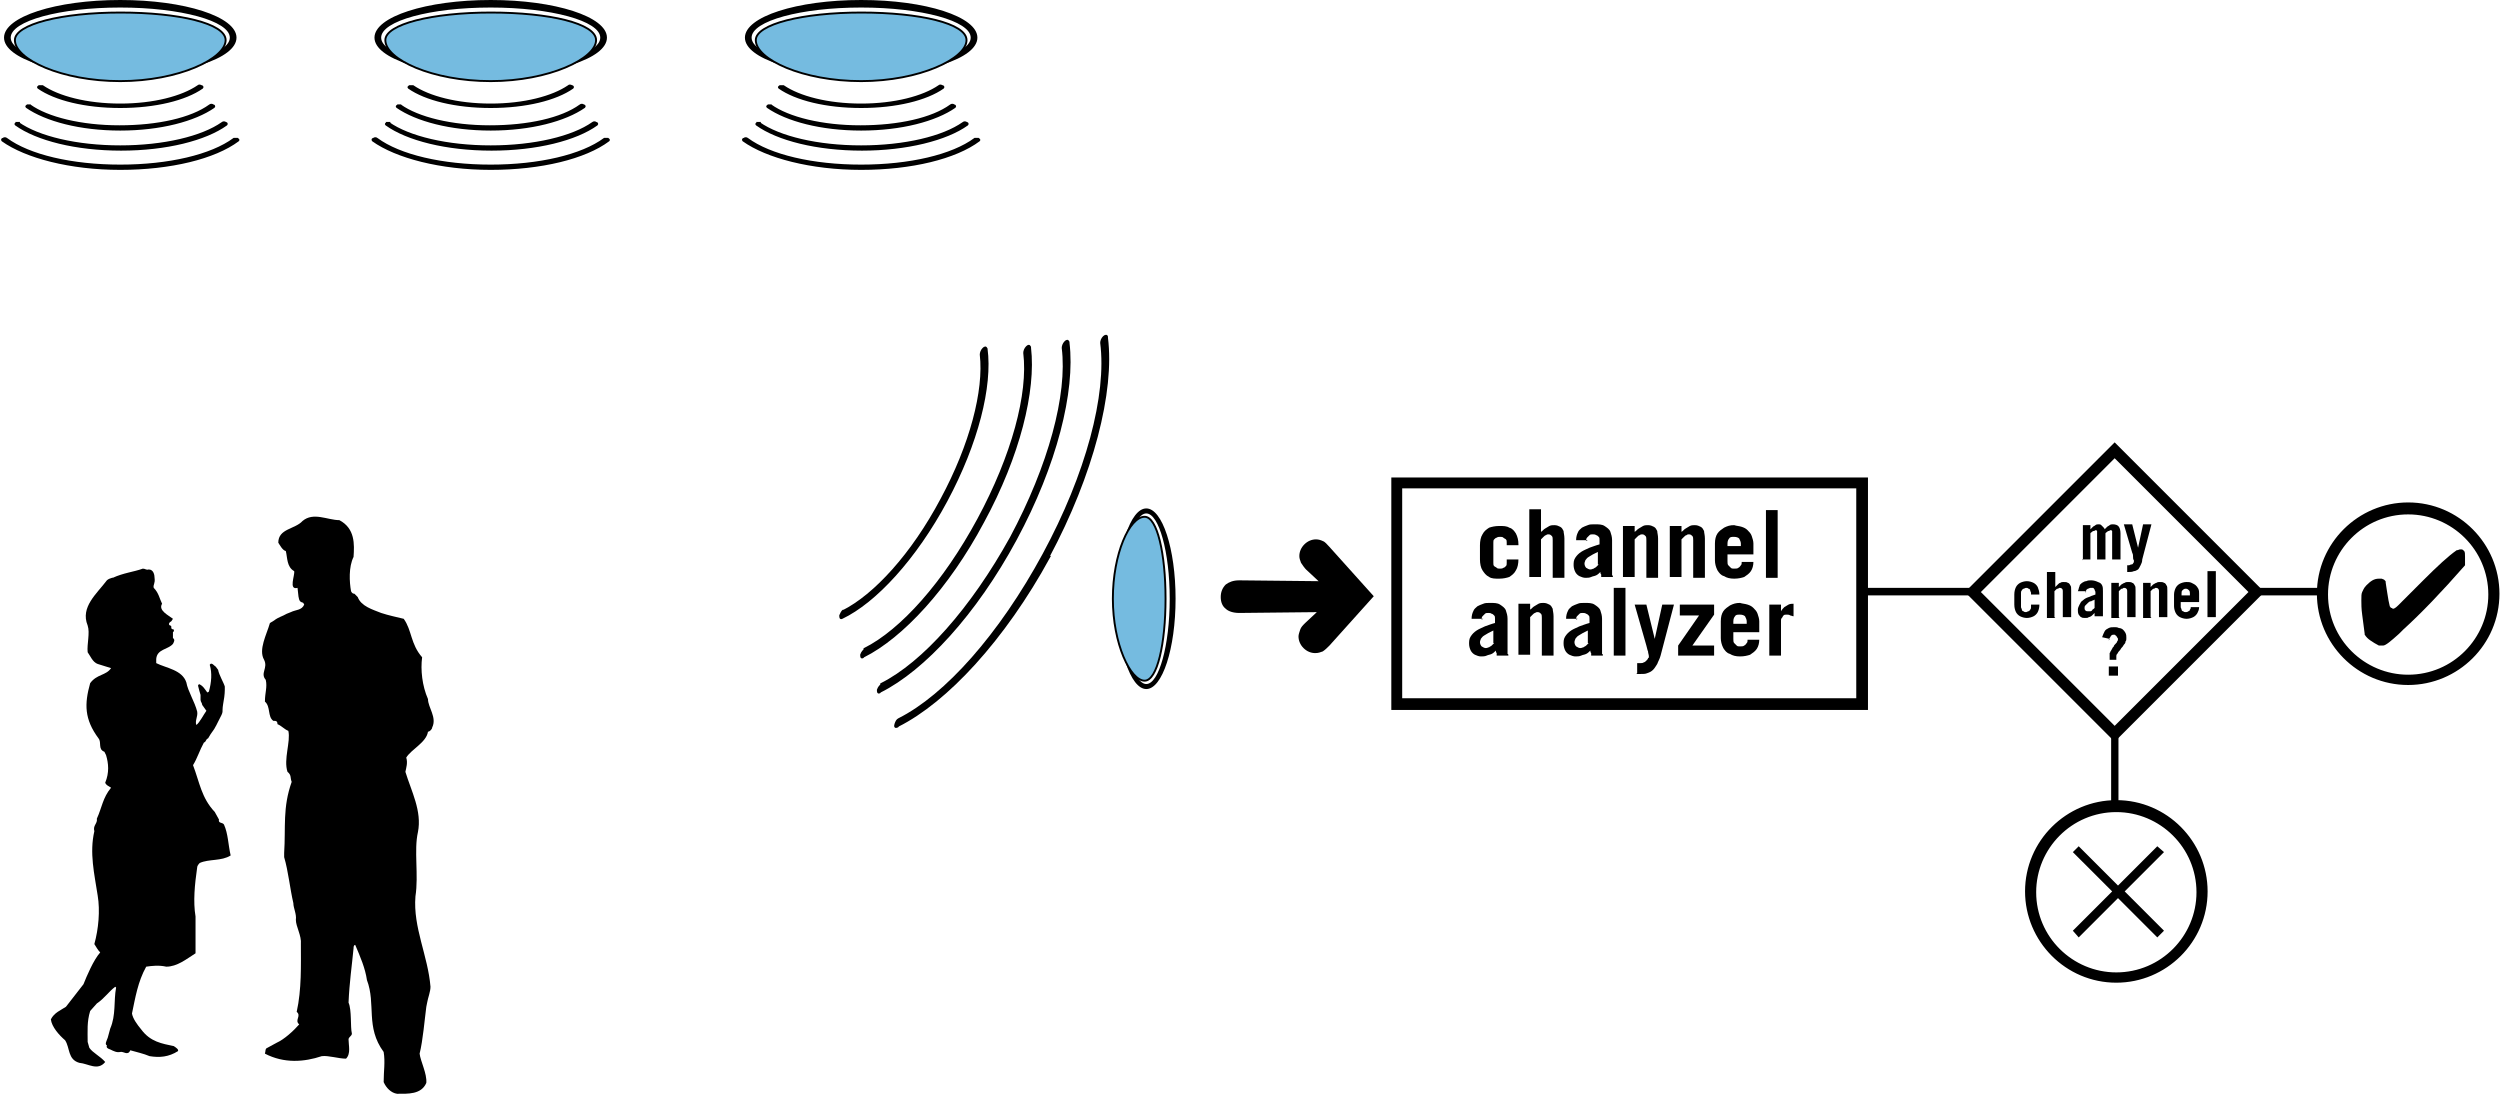 <?xml version="1.0" encoding="UTF-8"?>
<!DOCTYPE svg PUBLIC "-//W3C//DTD SVG 1.1//EN" "http://www.w3.org/Graphics/SVG/1.1/DTD/svg11.dtd">
<!-- Creator: CorelDRAW X5 -->
<svg xmlns="http://www.w3.org/2000/svg" xml:space="preserve" width="3065px" height="1342px" style="shape-rendering:geometricPrecision; text-rendering:geometricPrecision; image-rendering:optimizeQuality; fill-rule:evenodd; clip-rule:evenodd"
viewBox="0 0 2988 1309"
 xmlns:xlink="http://www.w3.org/1999/xlink">
 <defs>
  <style type="text/css">
   <![CDATA[
    .str0 {stroke:black;stroke-width:2.303}
    .fil0 {fill:black}
    .fil1 {fill:#75BBE0}
    .fil2 {fill:black;fill-rule:nonzero}
   ]]>
  </style>
 </defs>
 <g id="Ebene_x0020_1">
  <path class="fil0 str0" d="M2879 602c60,0 108,49 108,108 0,60 -49,108 -108,108 -60,0 -108,-49 -108,-108 0,-60 49,-108 108,-108zm0 12c53,0 97,43 97,97 0,53 -43,97 -97,97 -53,0 -97,-43 -97,-97 0,-53 43,-97 97,-97z"/>
  <path class="fil0 str0" d="M2530 958c60,0 108,49 108,108 0,60 -49,108 -108,108 -60,0 -108,-49 -108,-108 0,-60 49,-108 108,-108zm0 12c53,0 97,43 97,97 0,53 -43,97 -97,97 -53,0 -97,-43 -97,-97 0,-53 43,-97 97,-97z"/>
  <g id="_429704976">
   <path class="fil0" d="M143 0c77,0 139,20 139,45 0,25 -62,45 -139,45 -77,0 -139,-20 -139,-45 0,-25 62,-45 139,-45zm0 9c72,0 131,16 131,36 0,20 -59,36 -131,36 -72,0 -131,-16 -131,-36 0,-20 59,-36 131,-36z"/>
   <path class="fil1 str0" d="M143 15c70,0 126,13 126,33 0,22 -56,49 -126,49 -70,0 -126,-26 -126,-49 0,-19 56,-33 126,-33z"/>
   <path class="fil0 str0" d="M50 103l0 0c19,13 53,22 93,22 40,0 74,-9 93,-22 1,-1 2,-1 4,0 1,0 2,1 1,2 0,0 0,0 0,0 -20,14 -56,23 -98,23 -42,0 -78,-9 -98,-23 0,0 0,0 0,0 -1,-1 0,-1 1,-2 1,0 3,0 4,0z"/>
   <path class="fil0 str0" d="M35 126l0 0c21,15 61,25 107,25 46,0 86,-9 108,-25 1,-1 3,-1 4,0 1,0 2,1 1,2 0,0 0,0 0,0 -23,16 -64,27 -112,27 -48,0 -89,-11 -112,-27 0,0 0,0 0,0 -1,-1 0,-1 1,-2 1,0 3,0 4,0z"/>
   <path class="fil0 str0" d="M21 147l0 0c24,17 70,28 122,28 52,0 98,-11 122,-28 1,-1 3,-1 4,0 1,0 2,1 1,2 0,0 0,0 0,0 -25,18 -72,30 -126,30 -54,0 -101,-12 -126,-30 0,0 0,0 0,0 -1,-1 0,-1 1,-2 1,0 3,0 4,0z"/>
   <path class="fil0 str0" d="M143 202c60,0 113,-13 141,-34 0,0 0,0 0,0 1,-1 0,-1 -1,-2 -1,0 -3,0 -4,0 -27,20 -78,32 -136,32 -58,0 -109,-12 -136,-32 0,0 0,0 0,0 -1,-1 -3,-1 -4,0 -1,0 -2,1 -1,2 0,0 0,0 0,0 28,20 81,34 141,34z"/>
  </g>
  <g id="_421551488">
   <path class="fil0" d="M586 0c77,0 139,20 139,45 0,25 -62,45 -139,45 -77,0 -139,-20 -139,-45 0,-25 62,-45 139,-45zm0 9c72,0 131,16 131,36 0,20 -59,36 -131,36 -72,0 -131,-16 -131,-36 0,-20 59,-36 131,-36z"/>
   <path class="fil1 str0" d="M586 15c70,0 126,13 126,33 0,22 -56,49 -126,49 -70,0 -126,-26 -126,-49 0,-19 56,-33 126,-33z"/>
   <path class="fil0 str0" d="M493 103l0 0c19,13 53,22 93,22 40,0 74,-9 93,-22 1,-1 2,-1 4,0 1,0 2,1 1,2 0,0 0,0 0,0 -20,14 -56,23 -98,23 -42,0 -78,-9 -98,-23 0,0 0,0 0,0 -1,-1 0,-1 1,-2 1,0 3,0 4,0z"/>
   <path class="fil0 str0" d="M478 126l0 0c21,15 61,25 107,25 46,0 86,-9 108,-25 1,-1 3,-1 4,0 1,0 2,1 1,2 0,0 0,0 0,0 -23,16 -64,27 -112,27 -48,0 -89,-11 -112,-27 0,0 0,0 0,0 -1,-1 0,-1 1,-2 1,0 3,0 4,0z"/>
   <path class="fil0 str0" d="M464 147l0 0c24,17 70,28 122,28 52,0 98,-11 122,-28 1,-1 3,-1 4,0 1,0 2,1 1,2 0,0 0,0 0,0 -25,18 -72,30 -126,30 -54,0 -101,-12 -126,-30 0,0 0,0 0,0 -1,-1 0,-1 1,-2 1,0 3,0 4,0z"/>
   <path class="fil0 str0" d="M586 202c60,0 113,-13 141,-34 0,0 0,0 0,0 1,-1 0,-1 -1,-2 -1,0 -3,0 -4,0 -27,20 -78,32 -136,32 -58,0 -109,-12 -136,-32 0,0 0,0 0,0 -1,-1 -3,-1 -4,0 -1,0 -2,1 -1,2 0,0 0,0 0,0 28,20 81,34 141,34z"/>
  </g>
  <g id="_426059416">
   <path class="fil0" d="M1029 0c77,0 139,20 139,45 0,25 -62,45 -139,45 -77,0 -139,-20 -139,-45 0,-25 62,-45 139,-45zm0 9c72,0 131,16 131,36 0,20 -59,36 -131,36 -72,0 -131,-16 -131,-36 0,-20 59,-36 131,-36z"/>
   <path class="fil1 str0" d="M1029 15c70,0 126,13 126,33 0,22 -56,49 -126,49 -70,0 -126,-26 -126,-49 0,-19 56,-33 126,-33z"/>
   <path class="fil0 str0" d="M936 103l0 0c19,13 53,22 93,22 40,0 74,-9 93,-22 1,-1 2,-1 4,0 1,0 2,1 1,2 0,0 0,0 0,0 -20,14 -56,23 -98,23 -42,0 -78,-9 -98,-23 0,0 0,0 0,0 -1,-1 0,-1 1,-2 1,0 3,0 4,0z"/>
   <path class="fil0 str0" d="M921 126l0 0c21,15 61,25 107,25 46,0 86,-9 108,-25 1,-1 3,-1 4,0 1,0 2,1 1,2 0,0 0,0 0,0 -23,16 -64,27 -112,27 -48,0 -89,-11 -112,-27 0,0 0,0 0,0 -1,-1 0,-1 1,-2 1,0 3,0 4,0z"/>
   <path class="fil0 str0" d="M907 147l0 0c24,17 70,28 122,28 52,0 98,-11 122,-28 1,-1 3,-1 4,0 1,0 2,1 1,2 0,0 0,0 0,0 -25,18 -73,30 -126,30 -54,0 -101,-12 -126,-30 0,0 0,0 0,0 -1,-1 0,-1 1,-2 1,0 3,0 4,0z"/>
   <path class="fil0 str0" d="M1029 202c60,0 113,-13 141,-34 0,0 0,0 0,0 1,-1 0,-1 -1,-2 -1,0 -3,0 -4,0 -27,20 -78,32 -136,32 -58,0 -109,-12 -136,-32 0,0 0,0 0,0 -1,-1 -3,-1 -4,0 -1,0 -2,1 -1,2 0,0 0,0 0,0 28,20 81,34 141,34z"/>
  </g>
  <g id="_422902560">
   <path class="fil0 str0" d="M1007 731l0 0c38,-19 83,-68 118,-134 35,-65 52,-130 47,-173 0,-2 1,-5 3,-7 2,-2 3,-2 4,0 0,0 0,0 0,0 6,45 -11,113 -48,182 -37,69 -85,121 -125,140 0,0 0,0 0,0 -2,1 -2,-1 -2,-3 1,-2 2,-5 4,-6z"/>
   <path class="fil0 str0" d="M1033 776l0 0c44,-22 95,-79 136,-155 41,-76 61,-150 55,-199 0,-2 1,-5 3,-7 2,-2 3,-2 4,0 0,0 0,1 0,1 6,51 -13,129 -56,208 -42,79 -97,138 -143,161 0,0 -1,0 -1,1 -2,1 -2,-1 -2,-3 1,-3 3,-5 4,-6z"/>
   <path class="fil0 str0" d="M1053 818l0 0c50,-25 108,-90 155,-175 46,-86 69,-171 62,-227 0,-2 1,-5 3,-7 2,-2 3,-2 4,0 0,0 0,1 0,1 7,58 -15,146 -63,235 -48,89 -110,156 -162,182 0,0 -1,0 -1,1 -2,1 -2,-1 -2,-3 1,-3 3,-5 4,-6z"/>
   <path class="fil0 str0" d="M1253 666c53,-99 78,-198 70,-262 0,0 0,-1 0,-1 0,-2 -2,-2 -4,0 -2,2 -3,5 -3,7 8,62 -17,157 -69,253 -52,96 -117,169 -173,197 0,0 0,0 0,0 -2,1 -3,3 -4,6 -1,3 0,4 2,3 0,0 1,0 1,-1 58,-29 127,-103 181,-202z"/>
  </g>
  <path class="fil0" d="M1405 716c0,60 -16,108 -35,108 -19,0 -35,-48 -35,-108 0,-60 16,-108 35,-108 19,0 35,48 35,108zm-7 0c0,56 -13,102 -28,102 -15,0 -28,-46 -28,-102 0,-56 13,-102 28,-102 15,0 28,46 28,102z"/>
  <path class="fil1 str0" d="M1393 716c0,54 -10,98 -25,98 -17,0 -38,-44 -38,-98 0,-54 20,-98 38,-98 15,0 25,44 25,98z"/>
  <path class="fil2" d="M1576 732l-94 1 -1 0c-7,0 -13,-2 -16,-5 -4,-3 -6,-8 -6,-14 0,-6 2,-11 6,-15 4,-3 9,-5 16,-5l1 0 94 1 -15 -14c-2,-2 -4,-5 -6,-8 -1,-3 -2,-5 -2,-8 0,-5 2,-10 6,-14 4,-4 9,-6 14,-6 3,0 6,1 8,2 3,1 5,4 8,7l53 59 -53 59c-3,3 -5,5 -8,7 -3,1 -5,2 -9,2 -5,0 -10,-2 -14,-6 -4,-4 -6,-9 -6,-14 0,-2 1,-5 2,-8 1,-3 3,-5 6,-8l15 -14z"/>
  <path class="fil2" d="M2827 758c-1,-8 -2,-16 -3,-23 -1,-7 -1,-13 -1,-17 0,-5 0,-8 1,-10 1,-2 2,-5 5,-8l0 0c5,-5 9,-8 15,-8 1,0 1,0 2,0 0,0 1,0 1,0 1,0 2,1 3,1 1,1 1,1 2,2 0,2 1,7 2,14 1,7 2,12 3,16 1,1 1,2 2,2 1,0 1,1 2,1 1,0 3,-1 6,-4 3,-3 10,-10 20,-20 2,-2 6,-6 10,-10 17,-17 30,-29 40,-36 2,0 3,-1 4,-1 1,0 2,0 2,0 1,0 2,1 3,2 1,1 1,4 1,7l0 3c0,1 0,2 0,3 0,2 0,3 0,4l0 0c-28,32 -53,58 -74,77 -1,1 -3,3 -5,5 -10,9 -16,14 -19,14 -1,0 -2,0 -4,0 0,0 -1,0 -1,0 -4,-2 -7,-4 -10,-6 -3,-2 -5,-4 -7,-7z"/>
  <polygon class="fil2" points="2478,1113 2525,1066 2478,1019 2485,1012 2532,1059 2579,1012 2587,1019 2540,1066 2587,1113 2579,1121 2532,1074 2485,1121 "/>
  <path class="fil0" d="M1676 584l543 0 0 251 -543 0 0 -251zm-13 -13l570 0 0 278 -570 0 0 -278z"/>
  <path class="fil2" d="M1815 651c0,-5 -1,-9 -3,-13 -2,-3 -4,-6 -8,-7 -3,-2 -7,-2 -12,-2 -5,0 -9,1 -12,2 -3,2 -6,4 -8,8 -2,3 -3,8 -3,13l0 17c0,5 1,10 3,13 2,3 4,6 8,8 3,2 7,2 12,2 5,0 9,-1 12,-2 3,-2 6,-4 8,-8 2,-3 3,-8 3,-13l0 0 -14 0 0 4c0,2 0,3 -1,4 -1,1 -2,2 -3,2 -1,1 -3,1 -4,1 -2,0 -3,0 -4,-1 -1,-1 -2,-1 -3,-2 -1,-1 -1,-2 -1,-4l0 -24c0,-2 0,-3 1,-4 1,-1 2,-2 3,-2 1,-1 3,-1 4,-1 2,0 3,0 4,1 1,1 2,1 3,2 1,1 1,2 1,4l0 3 14 0z"/>
  <path id="1" class="fil2" d="M1842 691l0 -46c1,-1 2,-2 3,-3 1,-1 2,-2 3,-2 1,-1 2,-1 3,-1 2,0 3,1 4,2 1,1 1,3 1,5l0 45 14 0 0 -47c0,-4 -1,-7 -1,-9 -1,-2 -2,-4 -4,-5 -2,-1 -4,-2 -7,-2 -2,0 -4,0 -6,1 -2,1 -3,2 -5,3 -2,1 -3,3 -5,4l0 -27 -14 0 0 81 14 0z"/>
  <path id="12" class="fil2" d="M1896 647c0,-1 0,-3 1,-4 1,-1 2,-2 3,-3 1,-1 2,-1 4,-1 1,0 3,0 4,1 1,0 2,1 3,2 1,1 1,2 1,4l0 5c-4,1 -9,3 -12,4 -4,2 -7,3 -10,5 -3,2 -5,4 -7,7 -2,3 -2,6 -2,9 0,3 1,6 2,8 1,2 3,4 5,5 2,1 5,2 7,2 2,0 5,0 7,-1 2,-1 4,-1 6,-2 2,-1 3,-2 5,-4 0,1 0,2 1,3 0,1 0,2 0,3l14 0c0,-1 0,-2 -1,-2 0,-1 0,-2 0,-3l0 -39c0,-4 -1,-7 -2,-10 -1,-3 -4,-5 -7,-7 -3,-2 -7,-2 -12,-2 -3,0 -6,0 -8,1 -3,1 -5,2 -7,3 -2,2 -4,3 -5,6 -1,2 -2,5 -2,9l14 0zm15 28c-1,1 -2,2 -3,3 -1,1 -2,1 -3,2 -1,0 -2,1 -4,1 -2,0 -3,-1 -5,-2 -1,-1 -2,-3 -2,-5 0,-2 1,-3 1,-4 1,-1 2,-3 4,-4 2,-1 3,-2 5,-3 2,-1 4,-2 6,-3l0 15z"/>
  <path id="123" class="fil2" d="M1954 691l0 -46c1,-1 2,-2 3,-3 1,-1 2,-2 3,-2 1,-1 2,-1 3,-1 2,0 3,1 4,2 1,1 1,3 1,5l0 45 14 0 0 -47c0,-4 -1,-7 -1,-9 -1,-2 -2,-4 -4,-5 -2,-1 -4,-2 -7,-2 -2,0 -4,0 -6,1 -2,1 -3,2 -5,3 -2,1 -3,3 -5,4l0 -7 -14 0 0 61 14 0z"/>
  <path id="1234" class="fil2" d="M2010 691l0 -46c1,-1 2,-2 3,-3 1,-1 2,-2 3,-2 1,-1 2,-1 3,-1 2,0 3,1 4,2 1,1 1,3 1,5l0 45 14 0 0 -47c0,-4 -1,-7 -1,-9 -1,-2 -2,-4 -4,-5 -2,-1 -4,-2 -7,-2 -2,0 -4,0 -6,1 -2,1 -3,2 -5,3 -2,1 -3,3 -5,4l0 -7 -14 0 0 61 14 0z"/>
  <path id="12345" class="fil2" d="M2096 664l0 -14c0,-3 -1,-6 -2,-9 -1,-3 -3,-5 -5,-7 -2,-2 -4,-3 -7,-4 -3,-1 -6,-1 -9,-2 -5,0 -8,1 -12,3 -3,2 -6,4 -8,7 -2,3 -3,7 -3,12l0 20c0,4 1,8 3,12 2,3 4,6 8,7 3,2 7,3 12,3 5,0 9,-1 12,-2 3,-2 6,-4 8,-7 2,-3 3,-7 3,-11l-14 0c0,2 0,3 -1,4 -1,1 -1,2 -3,3 -1,1 -3,1 -5,1 -2,0 -3,0 -4,-1 -1,-1 -2,-2 -3,-3 -1,-1 -1,-3 -1,-5l0 -8 31 0zm-31 -11l0 -3c0,-3 1,-5 2,-6 1,-2 3,-2 6,-2 3,0 5,1 6,2 1,2 2,4 2,6l0 3 -17 0z"/>
  <polygon id="123456" class="fil2" points="2111,691 2125,691 2125,610 2111,610 "/>
  <path id="1234567" class="fil2" d="M1771 741c0,-1 0,-3 1,-4 1,-1 2,-2 3,-3 1,-1 2,-1 4,-1 1,0 3,0 4,1 1,0 2,1 3,2 1,1 1,2 1,4l0 5c-4,1 -9,3 -12,4 -4,2 -7,3 -10,5 -3,2 -5,4 -7,7 -2,3 -2,6 -2,9 0,3 1,6 2,8 1,2 3,4 5,5 2,1 5,2 7,2 2,0 5,0 7,-1 2,-1 4,-1 6,-2 2,-1 3,-2 5,-4 0,1 0,2 1,3 0,1 0,2 0,3l14 0c0,-1 0,-2 -1,-2 0,-1 0,-2 0,-3l0 -39c0,-4 -1,-7 -2,-10 -1,-3 -4,-5 -7,-7 -3,-2 -7,-2 -12,-2 -3,0 -6,0 -8,1 -3,1 -5,2 -7,3 -2,2 -4,3 -5,6 -1,2 -2,5 -2,9l14 0zm15 28c-1,1 -2,2 -3,3 -1,1 -2,1 -3,2 -1,0 -2,1 -4,1 -2,0 -3,-1 -5,-2 -1,-1 -2,-3 -2,-5 0,-2 1,-3 1,-4 1,-1 2,-3 4,-4 2,-1 3,-2 5,-3 2,-1 4,-2 6,-3l0 15z"/>
  <path id="12345678" class="fil2" d="M1829 784l0 -46c1,-1 2,-2 3,-3 1,-1 2,-2 3,-2 1,-1 2,-1 3,-1 2,0 3,1 4,2 1,1 1,3 1,5l0 45 14 0 0 -47c0,-4 -1,-7 -1,-9 -1,-2 -2,-4 -4,-5 -2,-1 -4,-2 -7,-2 -2,0 -4,0 -6,1 -2,1 -3,2 -5,3 -2,1 -3,3 -5,4l0 -7 -14 0 0 61 14 0z"/>
  <path id="123456789" class="fil2" d="M1884 741c0,-1 0,-3 1,-4 1,-1 2,-2 3,-3 1,-1 2,-1 4,-1 1,0 3,0 4,1 1,0 2,1 3,2 1,1 1,2 1,4l0 5c-4,1 -9,3 -12,4 -4,2 -7,3 -10,5 -3,2 -5,4 -7,7 -2,3 -2,6 -2,9 0,3 1,6 2,8 1,2 3,4 5,5 2,1 5,2 7,2 2,0 5,0 7,-1 2,-1 4,-1 6,-2 2,-1 3,-2 5,-4 0,1 0,2 1,3 0,1 0,2 0,3l14 0c0,-1 0,-2 -1,-2 0,-1 0,-2 0,-3l0 -39c0,-4 -1,-7 -2,-10 -1,-3 -4,-5 -7,-7 -3,-2 -7,-2 -12,-2 -3,0 -6,0 -8,1 -3,1 -5,2 -7,3 -2,2 -4,3 -5,6 -1,2 -2,5 -2,9l14 0zm15 28c-1,1 -2,2 -3,3 -1,1 -2,1 -3,2 -1,0 -2,1 -4,1 -2,0 -3,-1 -5,-2 -1,-1 -2,-3 -2,-5 0,-2 1,-3 1,-4 1,-1 2,-3 4,-4 2,-1 3,-2 5,-3 2,-1 4,-2 6,-3l0 15z"/>
  <polygon id="12345678910" class="fil2" points="1929,784 1943,784 1943,703 1929,703 "/>
  <path id="1234567891011" class="fil2" d="M1956 806c1,0 2,0 2,0 1,0 1,0 2,0 4,0 7,0 9,-1 3,-1 5,-2 7,-4 2,-2 3,-4 5,-7 1,-3 3,-6 4,-10l16 -61 -14 0 -9 41 0 0 -10 -41 -14 0 14 49c1,3 1,5 2,7 0,2 1,4 1,6 0,1 0,2 -1,2 0,1 -1,2 -2,3 -1,1 -2,2 -3,2 -1,1 -3,1 -4,1 -1,0 -1,0 -2,0 -1,0 -1,0 -2,0l0 12z"/>
  <polygon id="123456789101112" class="fil2" points="2008,736 2031,736 2006,772 2006,784 2049,784 2049,772 2023,772 2049,735 2049,723 2008,723 "/>
  <path id="12345678910111213" class="fil2" d="M2103 757l0 -14c0,-3 -1,-6 -2,-9 -1,-3 -3,-5 -5,-7 -2,-2 -4,-3 -7,-4 -3,-1 -6,-1 -9,-2 -5,0 -8,1 -12,3 -3,2 -6,4 -8,7 -2,3 -3,7 -3,12l0 20c0,4 1,8 3,12 2,3 4,6 8,7 3,2 7,3 12,3 5,0 9,-1 12,-2 3,-2 6,-4 8,-7 2,-3 3,-7 3,-11l-14 0c0,2 0,3 -1,4 -1,1 -1,2 -3,3 -1,1 -3,1 -5,1 -2,0 -3,0 -4,-1 -1,-1 -2,-2 -3,-3 -1,-1 -1,-3 -1,-5l0 -8 31 0zm-31 -11l0 -3c0,-3 1,-5 2,-6 1,-2 3,-2 6,-2 3,0 5,1 6,2 1,2 2,4 2,6l0 3 -17 0z"/>
  <path id="1234567891011121314" class="fil2" d="M2129 784l0 -42c0,-1 0,-2 1,-3 1,-1 1,-2 2,-3 1,-1 2,-1 4,-1 1,0 3,0 4,1 1,0 3,1 4,1l0 -15c-2,0 -4,0 -6,1 -2,1 -3,2 -5,3 -1,1 -3,3 -4,5l0 0 0 -8 -14 0 0 61 14 0z"/>
  <path class="fil0" d="M322 745c-4,14 -14,32 -7,44 5,10 -5,16 2,24 2,9 -1,15 -1,26 7,6 3,18 10,23 3,0 5,0 5,4 5,2 8,6 13,8 3,13 -6,34 -1,49 5,4 3,7 5,12 -11,31 -7,54 -9,85l0 5c5,17 7,38 11,55 0,6 4,13 3,20 0,8 7,19 6,29 0,25 1,54 -5,81 6,5 -3,10 3,15 -7,8 -18,18 -27,22l-11 6c-3,1 -2,4 -3,7 23,12 47,10 68,3 8,-1 20,3 29,3 6,-6 3,-16 3,-23 0,-3 4,-4 4,-7 -2,-8 0,-28 -4,-37 1,-24 4,-44 6,-65 0,-1 0,-4 2,-4 6,14 12,28 14,42 11,29 -2,56 20,86 2,12 0,23 0,36 3,7 9,13 16,14 13,0 29,1 35,-13 1,-11 -7,-26 -8,-35 4,-16 6,-41 8,-56l1 -5c1,-6 4,-13 4,-19 -3,-37 -21,-71 -18,-108 4,-26 -2,-55 3,-77 5,-25 -8,-49 -15,-72 1,-5 3,-11 1,-17 6,-10 24,-18 26,-31 2,0 5,-3 5,-5 6,-12 -5,-24 -5,-34 -7,-16 -9,-35 -7,-50 -14,-16 -12,-32 -22,-46 -8,-2 -18,-4 -27,-7 -10,-4 -24,-8 -28,-19l-4 -4c-2,0 -3,-1 -4,-3 -2,-11 -3,-29 3,-41 1,-15 2,-34 -17,-44 -14,0 -31,-10 -44,1 -9,10 -29,9 -29,26 2,3 5,9 9,10 2,8 1,19 10,24 1,5 -7,23 4,20 1,9 1,13 3,16 4,3 3,0 5,4 -3,7 -10,6 -16,9l-5 2c-5,3 -10,4 -15,8z"/>
  <path class="fil0" d="M205 749l-1 2c1,3 4,0 3,4l-1 1 0 7c3,2 1,5 0,7 -6,7 -19,6 -20,18 0,1 0,3 0,5 12,6 31,8 36,23 2,11 10,23 13,35 1,6 -3,11 -1,16 4,-3 9,-13 12,-17l-5 -7c0,-2 -2,-4 -2,-6l0 -6c-1,-3 -2,-7 -3,-11 0,-1 1,-1 1,-2 5,2 7,6 10,10 0,0 1,0 2,-1 3,-11 4,-22 1,-32 2,-4 6,2 7,2l3 4c1,6 7,16 8,20l0 4c0,5 -1,12 -2,17 -2,12 2,6 -6,21l-2 4c-4,8 -5,7 -10,16 -3,1 -2,4 -5,5 -5,9 -8,19 -13,27 8,21 10,39 26,56l5 9c-1,5 4,3 6,6 5,11 5,24 8,37 -11,7 -26,4 -37,9 -2,2 -3,4 -3,5 -3,21 -5,41 -2,59l0 44c-11,7 -22,16 -35,16 -9,-2 -17,-1 -24,0 -10,18 -13,37 -17,56 1,6 6,13 11,19 11,15 25,17 39,20 3,2 6,4 5,6 -11,7 -22,8 -34,6 -7,-3 -16,-5 -23,-7 -3,7 -8,1 -12,2 -4,1 -8,-1 -12,-3 -1,5 1,-5 0,0 -3,-1 -5,-2 -4,-5 -3,-1 0,-6 1,-9l3 -11c7,-16 4,-33 7,-49l-1 -1c-8,6 -13,14 -22,20l-8 9c-4,13 -3,24 -3,37l2 7c4,6 13,10 19,17 -9,11 -20,2 -31,1 -14,-4 -11,-18 -17,-27 -7,-6 -16,-16 -17,-25 4,-8 12,-11 18,-15l21 -27c4,-10 12,-29 20,-38 -3,-3 -5,-7 -7,-10 5,-18 7,-40 4,-58 1,2 1,2 0,0 -4,-26 -10,-51 -4,-77 -2,-7 4,-9 3,-15 6,-13 7,-25 17,-37 -3,-2 -6,-3 -7,-6 5,-12 4,-23 1,-33l-2 -4c-8,-3 -3,-11 -7,-16 -17,-23 -17,-41 -10,-66 8,-11 19,-9 25,-18l-16 -5c-6,-2 -9,-10 -12,-14 -1,-10 3,-23 0,-32 -9,-22 11,-38 23,-54 3,-3 11,-4 7,-3 13,-6 25,-7 36,-11 3,0 4,2 7,1 6,0 7,7 7,10 1,7 -2,8 -1,12 6,6 7,13 10,19 -5,8 8,14 13,18l-2 3c-4,2 -3,5 -1,5 0,0 1,1 1,1l0 2z"/>
  <path class="fil0" d="M2368 708l160 -160 160 160 -160 160 -160 -160zm-19 0l179 -179 179 179 -179 179 -179 -179z"/>
  <rect class="fil0" x="2222" y="703" width="143" height="9"/>
  <rect class="fil0" x="2691" y="703" width="89" height="9"/>
  <rect class="fil0" transform="matrix(2.40422E-014 0.908 -1.458 3.86078E-014 2532.55 880.14)" width="98" height="6"/>
  <path class="fil2" d="M2489 669l10 0 0 -31c0,-1 1,-1 2,-2 1,-1 1,-1 2,-1 1,0 2,-1 2,-1 1,0 1,0 1,0 0,0 1,1 1,1 0,1 0,1 0,2l0 32 10 0 0 -31c0,-1 1,-1 2,-2 1,-1 1,-1 2,-1 1,0 1,-1 2,-1 1,0 1,0 1,0 0,0 1,1 1,1 0,1 0,1 0,2l0 32 10 0 0 -31c0,-4 -1,-7 -2,-8 -1,-2 -4,-3 -7,-3 -1,0 -3,0 -4,1 -1,1 -2,1 -3,2 -1,1 -2,2 -3,3 0,-1 -1,-2 -2,-3 -1,-1 -2,-2 -2,-2 -1,-1 -2,-1 -3,-1 -1,0 -3,0 -4,1 -1,1 -2,1 -3,2 -1,1 -2,2 -3,3l0 -5 -9 0 0 42z"/>
  <path id="1" class="fil2" d="M2542 684c1,0 1,0 2,0 1,0 1,0 1,0 2,0 4,0 6,-1 2,0 3,-1 5,-2 1,-1 2,-3 3,-5 1,-2 2,-4 2,-7l11 -42 -10 0 -6 28 0 0 -7 -28 -10 0 10 34c1,2 1,3 1,5 0,1 0,3 1,4 0,0 0,1 0,2 0,1 -1,1 -1,2 -1,1 -1,1 -2,1 -1,0 -2,1 -3,1 0,0 -1,0 -1,0 0,0 -1,0 -1,0l0 8z"/>
  <path id="12" class="fil2" d="M2438 711c0,-4 -1,-6 -2,-9 -1,-2 -3,-4 -5,-5 -2,-1 -5,-2 -8,-2 -3,0 -6,1 -8,2 -2,1 -4,3 -5,5 -1,2 -2,5 -2,9l0 12c0,4 1,7 2,9 1,2 3,4 5,5 2,1 5,2 8,2 3,0 6,-1 8,-2 2,-1 4,-3 5,-5 1,-2 2,-5 2,-9l0 0 -10 0 0 3c0,1 0,2 -1,3 0,1 -1,1 -2,2 -1,0 -2,1 -3,1 -1,0 -2,0 -3,-1 -1,0 -2,-1 -2,-2 0,-1 -1,-2 -1,-3l0 -17c0,-1 0,-2 1,-3 0,-1 1,-1 2,-2 1,0 2,-1 3,-1 1,0 2,0 3,1 1,0 2,1 2,2 0,1 1,2 1,3l0 2 10 0z"/>
  <path id="123" class="fil2" d="M2456 738l0 -31c1,-1 1,-1 2,-2 1,-1 1,-1 2,-1 1,0 1,-1 2,-1 1,0 2,0 3,1 1,1 1,2 1,3l0 31 10 0 0 -32c0,-3 0,-5 -1,-6 -1,-2 -2,-3 -3,-3 -1,-1 -3,-1 -5,-1 -1,0 -3,0 -4,1 -1,0 -2,1 -3,2 -1,1 -2,2 -3,3l0 -18 -10 0 0 55 10 0z"/>
  <path id="1234" class="fil2" d="M2493 709c0,-1 0,-2 1,-3 0,-1 1,-1 2,-2 1,0 2,-1 3,-1 1,0 2,0 3,0 1,0 1,1 2,2 0,1 1,2 1,3l0 3c-3,1 -6,2 -8,3 -3,1 -5,2 -7,4 -2,1 -3,3 -4,5 -1,2 -2,4 -2,6 0,2 0,4 1,6 1,1 2,3 3,3 1,1 3,1 5,1 2,0 3,0 4,-1 1,0 3,-1 4,-2 1,-1 2,-2 3,-3 0,1 0,2 0,2 0,1 0,1 0,2l10 0c0,-1 0,-1 0,-2 0,-1 0,-1 0,-2l0 -26c0,-3 0,-5 -1,-7 -1,-2 -2,-3 -5,-4 -2,-1 -5,-2 -8,-2 -2,0 -4,0 -6,1 -2,0 -3,1 -5,2 -1,1 -3,2 -3,4 -1,2 -1,4 -2,6l10 0zm10 19c-1,1 -2,1 -2,2 -1,1 -2,1 -2,1 -1,0 -2,0 -3,0 -1,0 -2,0 -3,-1 -1,-1 -1,-2 -1,-3 0,-1 0,-2 1,-3 1,-1 2,-2 3,-3 1,-1 2,-2 4,-2 1,-1 3,-1 4,-2l0 10z"/>
  <path id="12345" class="fil2" d="M2533 738l0 -31c1,-1 1,-1 2,-2 1,-1 1,-1 2,-1 1,0 1,-1 2,-1 1,0 2,0 3,1 1,1 1,2 1,3l0 31 10 0 0 -32c0,-3 0,-5 -1,-6 -1,-2 -2,-3 -3,-3 -1,-1 -3,-1 -5,-1 -1,0 -3,0 -4,1 -1,0 -2,1 -4,2 -1,1 -2,2 -3,3l0 -5 -9 0 0 42 10 0z"/>
  <path id="123456" class="fil2" d="M2571 738l0 -31c1,-1 1,-1 2,-2 1,-1 1,-1 2,-1 1,0 1,-1 2,-1 1,0 2,0 3,1 1,1 1,2 1,3l0 31 10 0 0 -32c0,-3 0,-5 -1,-6 -1,-2 -2,-3 -3,-3 -1,-1 -3,-1 -5,-1 -1,0 -3,0 -4,1 -1,0 -2,1 -4,2 -1,1 -2,2 -3,3l0 -5 -9 0 0 42 10 0z"/>
  <path id="1234567" class="fil2" d="M2629 720l0 -10c0,-2 0,-4 -1,-6 -1,-2 -2,-3 -3,-4 -1,-1 -3,-2 -5,-3 -2,-1 -4,-1 -6,-1 -3,0 -6,1 -8,2 -2,1 -4,3 -5,5 -1,2 -2,5 -2,8l0 14c0,3 1,6 2,8 1,2 3,4 5,5 2,1 5,2 8,2 3,0 6,-1 8,-2 2,-1 4,-3 5,-5 1,-2 2,-4 2,-7l-10 0c0,1 0,2 -1,3 0,1 -1,2 -2,2 -1,1 -2,1 -3,1 -1,0 -2,0 -3,-1 -1,0 -2,-1 -2,-2 0,-1 -1,-2 -1,-3l0 -6 21 0zm-21 -8l0 -2c0,-2 0,-3 1,-4 1,-1 2,-2 4,-2 2,0 3,1 4,2 1,1 1,3 1,4l0 2 -11 0z"/>
  <polygon id="12345678" class="fil2" points="2639,738 2649,738 2649,683 2639,683 "/>
  <path id="123456789" class="fil2" d="M2521 766c0,-1 0,-2 1,-3 1,-1 1,-2 2,-3 1,-1 2,-1 3,-1 1,0 2,0 2,1 1,0 1,1 2,2 0,1 1,1 1,2 0,1 0,2 -1,3 0,1 -1,2 -2,3 -1,1 -2,2 -2,3 -1,1 -2,2 -2,3 -1,1 -1,2 -2,3 0,1 -1,2 -1,2l0 8 8 0 0 -4c0,-1 0,-2 1,-3 1,-1 1,-2 2,-3 1,-1 2,-2 3,-4 1,-1 2,-2 3,-4 1,-1 2,-2 2,-4 1,-1 1,-2 1,-4 0,-2 0,-4 -1,-6 -1,-2 -2,-3 -3,-4 -1,-1 -3,-2 -5,-2 -2,-1 -3,-1 -5,-1 -3,0 -5,0 -7,1 -2,1 -4,2 -5,4 -1,2 -2,4 -3,7l9 2zm11 42l0 -11 -11 0 0 11 11 0z"/>
 </g>
</svg>

